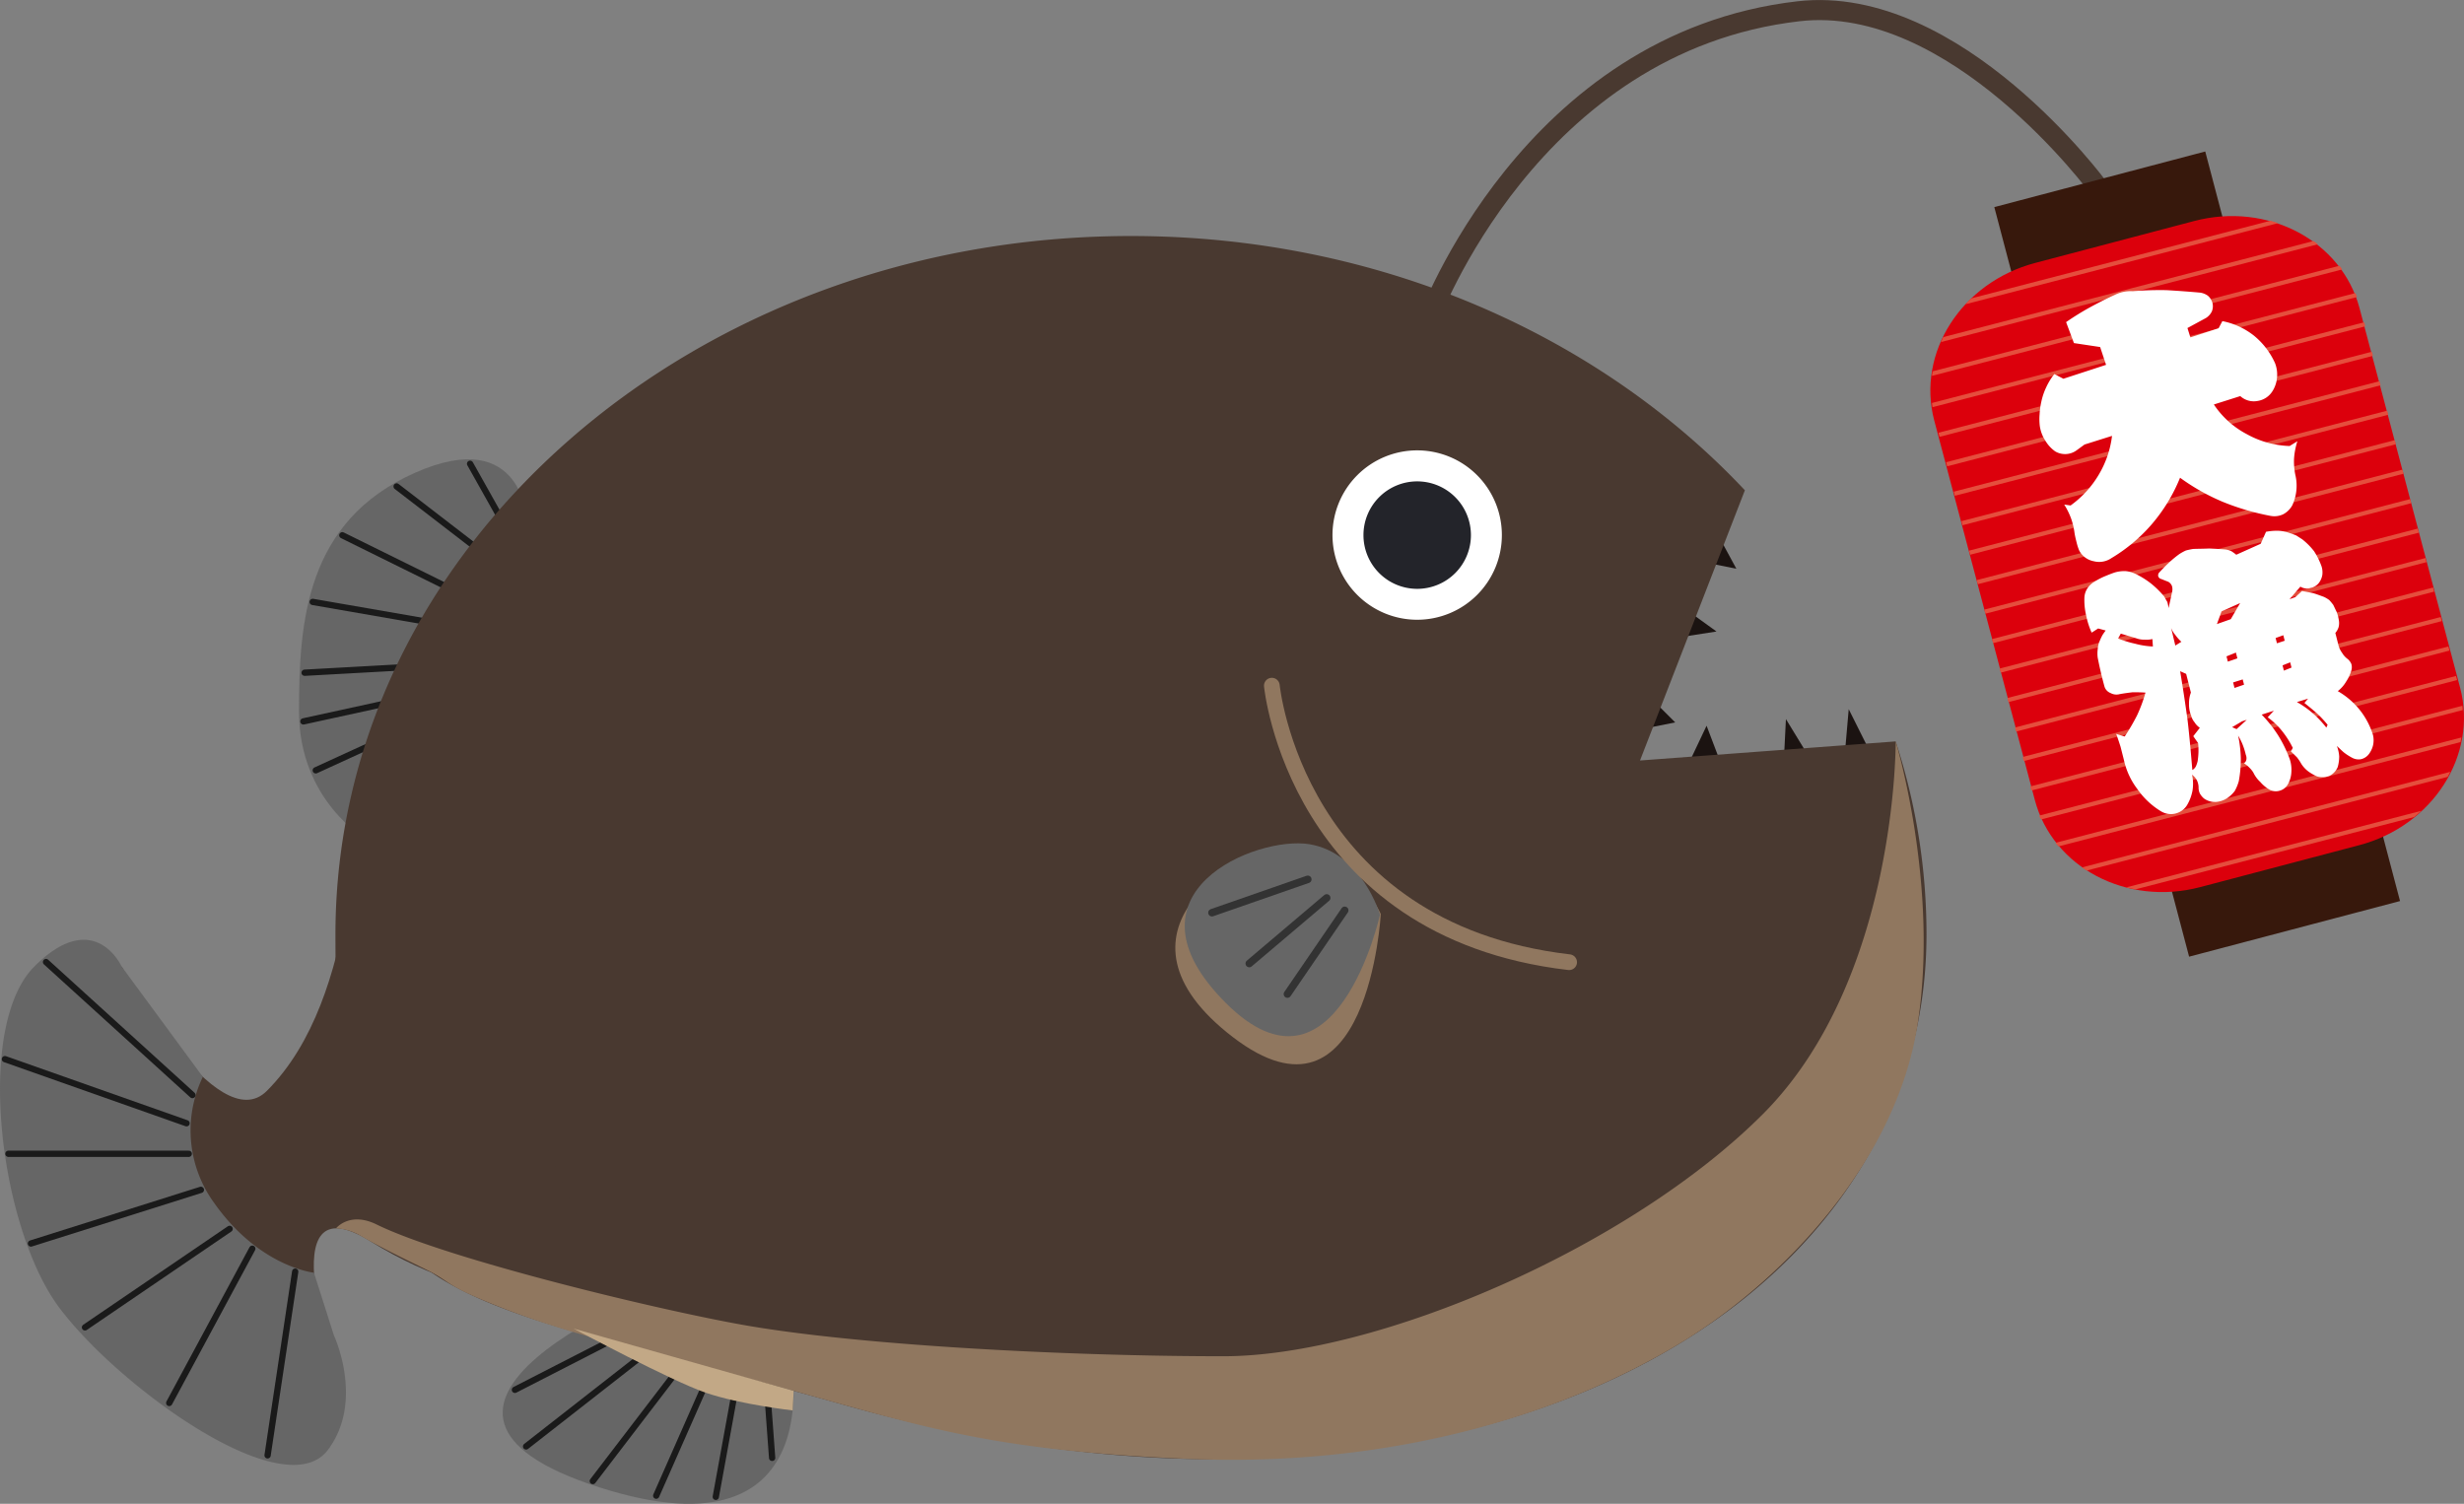 <svg xmlns="http://www.w3.org/2000/svg" xmlns:xlink="http://www.w3.org/1999/xlink" width="578.972" height="353.358" viewBox="0 0 578.972 353.358">
  <rect x="0" y="0" width="578.972" height="353.358" fill="#808080" stroke="none"/>
  <defs>
    <clipPath id="clip-path">
      <path id="パス_89864" data-name="パス 89864" d="M543.547,3922.281c4.126,15.9,21.5,25.15,38.8,20.66l37.386-9.7c17.3-4.49,27.983-21.019,23.857-36.919l-23.163-89.261c-4.126-15.9-21.5-25.15-38.8-20.66l-37.386,9.7c-17.3,4.49-27.985,21.02-23.859,36.92Z" transform="translate(-519.497 -3785.266)" fill="none"/>
    </clipPath>
  </defs>
  <g id="グループ_21781" data-name="グループ 21781" transform="translate(0 2.366)">
    <g id="グループ_21771" data-name="グループ 21771" transform="translate(70.262 105.56)">
      <path id="パス_89841" data-name="パス 89841" d="M265.259,3845.744s-.812-22.742-26.4-11.372-27.209,34.925-27.209,56.043,15.838,30.052,15.838,30.052l40.205-68.227Z" transform="translate(-211.653 -3831.188)" fill="#666"/>
      <line id="線_3660" data-name="線 3660" x1="25.616" y1="12.647" transform="translate(10.179 17.852)" fill="none" stroke="#1a1a1a" stroke-linecap="round" stroke-linejoin="round" stroke-width="1.479"/>
      <line id="線_3661" data-name="線 3661" x1="27.579" y1="4.79" transform="translate(3.22 33.511)" fill="none" stroke="#1a1a1a" stroke-linecap="round" stroke-linejoin="round" stroke-width="1.479"/>
      <line id="線_3662" data-name="線 3662" x1="26.565" y2="1.471" transform="translate(1.313 48.678)" fill="none" stroke="#1a1a1a" stroke-linecap="round" stroke-linejoin="round" stroke-width="1.479"/>
      <line id="線_3663" data-name="線 3663" x1="23.567" y2="5.145" transform="translate(1.032 56.44)" fill="none" stroke="#1a1a1a" stroke-linecap="round" stroke-linejoin="round" stroke-width="1.479"/>
      <line id="線_3664" data-name="線 3664" x1="16.779" y2="7.69" transform="translate(3.938 65.392)" fill="none" stroke="#1a1a1a" stroke-linecap="round" stroke-linejoin="round" stroke-width="1.479"/>
      <line id="線_3665" data-name="線 3665" x1="17.554" y1="13.511" transform="translate(22.937 6.379)" fill="none" stroke="#1a1a1a" stroke-linecap="round" stroke-linejoin="round" stroke-width="1.479"/>
      <line id="線_3666" data-name="線 3666" x1="7.536" y1="13.429" transform="translate(40.196 1.046)" fill="none" stroke="#1a1a1a" stroke-linecap="round" stroke-linejoin="round" stroke-width="1.479"/>
    </g>
    <g id="グループ_21772" data-name="グループ 21772" transform="translate(118.125 294.262)">
      <path id="パス_89842" data-name="パス 89842" d="M317.43,4002.641S329.174,4053.6,272.7,4035.5s8.105-45.849,28.039-51.9S317.43,4002.641,317.43,4002.641Z" transform="translate(-250.073 -3982.663)" fill="#666"/>
      <path id="パス_89843" data-name="パス 89843" d="M252.375,4012.48l57.107-29.279L255,4025.78" transform="translate(-249.508 -3982.531)" fill="none" stroke="#1a1a1a" stroke-linecap="round" stroke-linejoin="round" stroke-width="1.479"/>
      <path id="パス_89844" data-name="パス 89844" d="M267.069,4033.914l38.8-50.712-23.906,54.149" transform="translate(-245.896 -3982.531)" fill="none" stroke="#1a1a1a" stroke-linecap="round" stroke-linejoin="round" stroke-width="1.479"/>
      <path id="パス_89845" data-name="パス 89845" d="M290.262,4037.621l9.908-54.419,3.333,45.265" transform="translate(-240.196 -3982.531)" fill="none" stroke="#1a1a1a" stroke-linecap="round" stroke-linejoin="round" stroke-width="1.479"/>
    </g>
    <g id="グループ_21773" data-name="グループ 21773" transform="translate(387.41 121.946)">
      <path id="パス_89846" data-name="パス 89846" d="M479.619,3844.342l5.049,9.32-9.708-1.942Z" transform="translate(-464.086 -3844.342)" fill="#1b1311"/>
      <path id="パス_89847" data-name="パス 89847" d="M474.473,3859.616l6.99,5.047-12.427,1.942Z" transform="translate(-465.541 -3840.588)" fill="#1b1311"/>
      <path id="パス_89848" data-name="パス 89848" d="M466.231,3875.826l6.213,6.213-5.825,1.166Z" transform="translate(-466.231 -3836.604)" fill="#1b1311"/>
      <path id="パス_89849" data-name="パス 89849" d="M482.1,3892.7l-4.272-11.262-3.495,7.379Z" transform="translate(-464.239 -3835.225)" fill="#1b1311"/>
      <path id="パス_89850" data-name="パス 89850" d="M496.452,3887.18l-4.271-6.991-.389,7.766Z" transform="translate(-459.948 -3835.531)" fill="#1b1311"/>
      <path id="パス_89851" data-name="パス 89851" d="M508.762,3887.64l-4.66-9.321-.777,8.932Z" transform="translate(-457.114 -3835.991)" fill="#1b1311"/>
    </g>
    <g id="グループ_21774" data-name="グループ 21774" transform="translate(78.819 53.093)">
      <path id="パス_89852" data-name="パス 89852" d="M405.449,3789.073c58.077,0,109.966,23.257,144.253,59.744l-24.639,63.494,60.073-4.483a145.657,145.657,0,0,1,7.242,45.389c0,90.654-111.34,150.963-254.621,110.432-102.931-29.116-119.234-19.778-119.234-110.432S302.212,3789.073,405.449,3789.073Z" transform="translate(-218.522 -3789.073)" fill="#493930"/>
    </g>
    <path id="パス_89853" data-name="パス 89853" d="M582.095,3788.156s-33.54-45.656-70.421-41.425c-63.172,7.25-86.992,72.493-86.992,72.493" transform="translate(-89.033 -3746.455)" fill="none" stroke="#493930" stroke-linecap="round" stroke-linejoin="round" stroke-width="4.713"/>
    <path id="パス_89854" data-name="パス 89854" d="M239.445,3887.311c-6.315,11.1-3.235,56.038-25.7,78.5-11.644,11.645-34.113-29.241-34.113-29.241s-17.6,32.76,1.9,65.249c19.976,33.293,48.7,30.525,48.7,30.525s-16.473-46.393,7.886-31.187c27.7,17.3,57.937,15.551,57.937,15.551Z" transform="translate(-151.053 -3711.835)" fill="#493930"/>
    <path id="パス_89855" data-name="パス 89855" d="M229.026,4000.041s-12.765-1.3-23.385-16.3a28.939,28.939,0,0,1-2.725-29.714l-19.087-25.937s-6.39-14.114-20.5,0-8.122,61.257,5.686,79.94c13.655,18.475,53.142,47.349,63.353,33.571,8.529-11.507,1.354-26.8,1.354-26.8Z" transform="translate(-155.253 -3703.354)" fill="#666"/>
    <line id="線_3667" data-name="線 3667" x1="6.486" y2="43.166" transform="translate(62.876 296.437)" fill="none" stroke="#1a1a1a" stroke-linecap="round" stroke-linejoin="round" stroke-width="1.479"/>
    <line id="線_3668" data-name="線 3668" x1="19.519" y2="36.245" transform="translate(39.765 291.049)" fill="none" stroke="#1a1a1a" stroke-linecap="round" stroke-linejoin="round" stroke-width="1.479"/>
    <line id="線_3669" data-name="線 3669" x1="33.981" y2="23.142" transform="translate(19.97 286.393)" fill="none" stroke="#1a1a1a" stroke-linecap="round" stroke-linejoin="round" stroke-width="1.479"/>
    <line id="線_3670" data-name="線 3670" x1="39.927" y2="12.606" transform="translate(7.273 277.22)" fill="none" stroke="#1a1a1a" stroke-linecap="round" stroke-linejoin="round" stroke-width="1.479"/>
    <line id="線_3671" data-name="線 3671" x1="42.37" transform="translate(1.981 268.748)" fill="none" stroke="#1a1a1a" stroke-linecap="round" stroke-linejoin="round" stroke-width="1.479"/>
    <line id="線_3672" data-name="線 3672" x1="42.676" y1="15.065" transform="translate(1.156 246.505)" fill="none" stroke="#1a1a1a" stroke-linecap="round" stroke-linejoin="round" stroke-width="1.479"/>
    <line id="線_3673" data-name="線 3673" x1="34.393" y1="31.251" transform="translate(10.819 223.695)" fill="none" stroke="#1a1a1a" stroke-linecap="round" stroke-linejoin="round" stroke-width="1.479"/>
    <path id="パス_89856" data-name="パス 89856" d="M585.109,3884.4s.429,55.94-31.248,87.617-90.969,56.854-126.707,56.854-83.627-2.452-111-7.039c-19.865-3.329-71.239-15.7-87.991-23.926-6.361-3.122-9.531.915-9.531.915a12.594,12.594,0,0,1,5.607,1.639c5.476,3.2,13.255,6.875,16.108,8.309,4.589,2.309,4.171,3.2,11.535,6.37,20.812,8.953,37.377,11.665,74.293,21.867,30.32,8.38,46.563,14.066,92.86,15.99,50.333,2.09,90.834-11.821,116.913-28.1,22.248-13.89,49.115-41.116,54.287-73.874S585.109,3884.4,585.109,3884.4Z" transform="translate(-139.677 -3712.551)" fill="#90775f" style="mix-blend-mode: multiply;isolation: isolate"/>
    <path id="パス_89857" data-name="パス 89857" d="M425.217,3920.042s-2.945,53.348-34.79,28.9.9-44.8,14.409-44.547S425.217,3920.042,425.217,3920.042Z" transform="translate(-100.768 -3707.636)" fill="#90775f" style="mix-blend-mode: multiply;isolation: isolate"/>
    <path id="パス_89858" data-name="パス 89858" d="M424.589,3920.4s-10.356,46.6-36.246,20.712,7.249-39.353,19.677-37.281S424.589,3920.4,424.589,3920.4Z" transform="translate(-100.332 -3707.825)" fill="#666"/>
    <line id="線_3674" data-name="線 3674" x1="13.463" y2="19.677" transform="translate(302.51 211.541)" fill="none" stroke="#333" stroke-linecap="round" stroke-linejoin="round" stroke-width="1.767"/>
    <line id="線_3675" data-name="線 3675" x1="18.188" y2="15.414" transform="translate(293.546 208.624)" fill="none" stroke="#333" stroke-linecap="round" stroke-linejoin="round" stroke-width="1.767"/>
    <line id="線_3676" data-name="線 3676" x1="22.515" y2="7.841" transform="translate(284.78 204.256)" fill="none" stroke="#333" stroke-linecap="round" stroke-linejoin="round" stroke-width="1.767"/>
    <path id="パス_89859" data-name="パス 89859" d="M395.142,3873.885s5.589,57.486,69.851,64.977" transform="translate(-96.293 -3715.135)" fill="none" stroke="#90775f" stroke-linecap="round" stroke-linejoin="round" stroke-width="3.696" style="mix-blend-mode: multiply;isolation: isolate"/>
    <path id="パス_89860" data-name="パス 89860" d="M314.919,4014.38s-12.329-1.381-20.44-4.163-31.039-15.062-31.039-15.062l51.716,14.63Z" transform="translate(-128.663 -3685.33)" fill="#c2a886" style="mix-blend-mode: multiply;isolation: isolate"/>
    <g id="グループ_21775" data-name="グループ 21775" transform="translate(313.107 103.483)">
      <path id="パス_89861" data-name="パス 89861" d="M446.378,3849.41a19.9,19.9,0,1,0-19.9,19.888A19.9,19.9,0,0,0,446.378,3849.41Z" transform="translate(-406.587 -3829.522)" fill="#fff"/>
      <path id="パス_89862" data-name="パス 89862" d="M437.674,3847.977a12.626,12.626,0,1,0-12.627,12.627A12.624,12.624,0,0,0,437.674,3847.977Z" transform="translate(-405.153 -3828.089)" fill="#23242a"/>
    </g>
    <g id="グループ_21780" data-name="グループ 21780" transform="translate(453.579 33.229)">
      <rect id="長方形_22565" data-name="長方形 22565" width="51.256" height="16.402" transform="translate(15.029 13.069) rotate(-14.772)" fill="#37180c"/>
      <rect id="長方形_22566" data-name="長方形 22566" width="51.256" height="16.402" transform="translate(56.619 173.339) rotate(-14.772)" fill="#37180c"/>
      <path id="パス_89863" data-name="パス 89863" d="M543.885,3922.479c4.188,15.884,21.6,25.066,38.881,20.508l37.348-9.847c17.284-4.559,27.9-21.13,23.711-37.014L620.2,3806.986c-4.188-15.884-21.6-25.065-38.88-20.508l-37.349,9.848c-17.285,4.558-27.9,21.129-23.712,37.013Z" transform="translate(-519.346 -3770.134)" fill="#dc000c"/>
      <g id="グループ_21778" data-name="グループ 21778" transform="translate(0.188 15.121)">
        <g id="グループ_21777" data-name="グループ 21777" clip-path="url(#clip-path)">
          <g id="グループ_21776" data-name="グループ 21776" transform="translate(-13.086 -10.687)">
            <line id="線_3677" data-name="線 3677" x1="111.93" y2="29.046" fill="none" stroke="#e54e3d" stroke-linecap="round" stroke-linejoin="round" stroke-width="0.993"/>
            <line id="線_3678" data-name="線 3678" x1="111.93" y2="29.046" transform="translate(1.797 6.926)" fill="none" stroke="#e54e3d" stroke-linecap="round" stroke-linejoin="round" stroke-width="0.993"/>
            <line id="線_3679" data-name="線 3679" x1="111.93" y2="29.046" transform="translate(3.595 13.852)" fill="none" stroke="#e54e3d" stroke-linecap="round" stroke-linejoin="round" stroke-width="0.993"/>
            <line id="線_3680" data-name="線 3680" x1="111.93" y2="29.046" transform="translate(5.392 20.778)" fill="none" stroke="#e54e3d" stroke-linecap="round" stroke-linejoin="round" stroke-width="0.993"/>
            <line id="線_3681" data-name="線 3681" x1="111.93" y2="29.046" transform="translate(7.189 27.704)" fill="none" stroke="#e54e3d" stroke-linecap="round" stroke-linejoin="round" stroke-width="0.993"/>
            <line id="線_3682" data-name="線 3682" x1="111.93" y2="29.046" transform="translate(8.987 34.631)" fill="none" stroke="#e54e3d" stroke-linecap="round" stroke-linejoin="round" stroke-width="0.993"/>
            <line id="線_3683" data-name="線 3683" x1="111.93" y2="29.046" transform="translate(10.784 41.557)" fill="none" stroke="#e54e3d" stroke-linecap="round" stroke-linejoin="round" stroke-width="0.993"/>
            <line id="線_3684" data-name="線 3684" x1="111.93" y2="29.046" transform="translate(12.581 48.482)" fill="none" stroke="#e54e3d" stroke-linecap="round" stroke-linejoin="round" stroke-width="0.993"/>
            <line id="線_3685" data-name="線 3685" x1="111.93" y2="29.046" transform="translate(14.379 55.409)" fill="none" stroke="#e54e3d" stroke-linecap="round" stroke-linejoin="round" stroke-width="0.993"/>
            <line id="線_3686" data-name="線 3686" x1="111.93" y2="29.046" transform="translate(16.176 62.335)" fill="none" stroke="#e54e3d" stroke-linecap="round" stroke-linejoin="round" stroke-width="0.993"/>
            <line id="線_3687" data-name="線 3687" x1="111.93" y2="29.046" transform="translate(17.973 69.261)" fill="none" stroke="#e54e3d" stroke-linecap="round" stroke-linejoin="round" stroke-width="0.993"/>
            <line id="線_3688" data-name="線 3688" x1="111.93" y2="29.046" transform="translate(19.771 76.187)" fill="none" stroke="#e54e3d" stroke-linecap="round" stroke-linejoin="round" stroke-width="0.993"/>
            <line id="線_3689" data-name="線 3689" x1="111.93" y2="29.046" transform="translate(21.568 83.113)" fill="none" stroke="#e54e3d" stroke-linecap="round" stroke-linejoin="round" stroke-width="0.993"/>
            <line id="線_3690" data-name="線 3690" x1="111.93" y2="29.046" transform="translate(23.365 90.039)" fill="none" stroke="#e54e3d" stroke-linecap="round" stroke-linejoin="round" stroke-width="0.993"/>
            <line id="線_3691" data-name="線 3691" x1="111.93" y2="29.046" transform="translate(25.163 96.966)" fill="none" stroke="#e54e3d" stroke-linecap="round" stroke-linejoin="round" stroke-width="0.993"/>
            <line id="線_3692" data-name="線 3692" x1="111.93" y2="29.046" transform="translate(26.96 103.892)" fill="none" stroke="#e54e3d" stroke-linecap="round" stroke-linejoin="round" stroke-width="0.993"/>
            <line id="線_3693" data-name="線 3693" x1="111.93" y2="29.046" transform="translate(28.757 110.818)" fill="none" stroke="#e54e3d" stroke-linecap="round" stroke-linejoin="round" stroke-width="0.993"/>
            <line id="線_3694" data-name="線 3694" x1="111.93" y2="29.046" transform="translate(30.555 117.744)" fill="none" stroke="#e54e3d" stroke-linecap="round" stroke-linejoin="round" stroke-width="0.993"/>
            <line id="線_3695" data-name="線 3695" x1="111.93" y2="29.046" transform="translate(32.352 124.67)" fill="none" stroke="#e54e3d" stroke-linecap="round" stroke-linejoin="round" stroke-width="0.993"/>
            <line id="線_3696" data-name="線 3696" x1="111.93" y2="29.046" transform="translate(34.149 131.596)" fill="none" stroke="#e54e3d" stroke-linecap="round" stroke-linejoin="round" stroke-width="0.993"/>
            <line id="線_3697" data-name="線 3697" x1="111.93" y2="29.046" transform="translate(35.947 138.522)" fill="none" stroke="#e54e3d" stroke-linecap="round" stroke-linejoin="round" stroke-width="0.993"/>
            <line id="線_3698" data-name="線 3698" x1="111.93" y2="29.046" transform="translate(37.744 145.448)" fill="none" stroke="#e54e3d" stroke-linecap="round" stroke-linejoin="round" stroke-width="0.993"/>
            <line id="線_3699" data-name="線 3699" x1="111.93" y2="29.046" transform="translate(39.541 152.374)" fill="none" stroke="#e54e3d" stroke-linecap="round" stroke-linejoin="round" stroke-width="0.993"/>
            <line id="線_3700" data-name="線 3700" x1="111.93" y2="29.046" transform="translate(41.338 159.301)" fill="none" stroke="#e54e3d" stroke-linecap="round" stroke-linejoin="round" stroke-width="0.993"/>
            <line id="線_3701" data-name="線 3701" x1="111.93" y2="29.046" transform="translate(43.136 166.227)" fill="none" stroke="#e54e3d" stroke-linecap="round" stroke-linejoin="round" stroke-width="0.993"/>
            <line id="線_3702" data-name="線 3702" x1="111.93" y2="29.046" transform="translate(44.933 173.153)" fill="none" stroke="#e54e3d" stroke-linecap="round" stroke-linejoin="round" stroke-width="0.993"/>
            <line id="線_3703" data-name="線 3703" x1="111.93" y2="29.046" transform="translate(46.73 180.079)" fill="none" stroke="#e54e3d" stroke-linecap="round" stroke-linejoin="round" stroke-width="0.993"/>
          </g>
        </g>
      </g>
      <g id="グループ_21779" data-name="グループ 21779" transform="translate(25.625 32.571)">
        <path id="パス_89865" data-name="パス 89865" d="M548.03,3811.725l-1.843-4.928a64.459,64.459,0,0,1,5.571-3.453c1.852-1,3.829-2.024,5.838-2.929a8.366,8.366,0,0,1,4.251-.882c2.644-.209,5.319-.3,7.964-.243q3.806.218,7.845.576a4.1,4.1,0,0,1,1.828.721,3.433,3.433,0,0,1,1.089,1.7,3.138,3.138,0,0,1-.147,2.012,3.741,3.741,0,0,1-1.387,1.536l-4.339,2.352.689,2.194,6.628-2.143.891-1.673a17.305,17.305,0,0,1,7.452,3.438,17.713,17.713,0,0,1,4.927,6.448,7.424,7.424,0,0,1,.46,3.371,7.072,7.072,0,0,1-1.041,3.159,5,5,0,0,1-3.549,2.347,4.722,4.722,0,0,1-4.041-1.147l-6.21,1.972a21.066,21.066,0,0,0,7.757,6.979,22.114,22.114,0,0,0,10.048,2.78l1.821-1.12a17.18,17.18,0,0,0-.789,4.148,15.5,15.5,0,0,0,.4,4.174,10.992,10.992,0,0,1-.8,6.716,5.189,5.189,0,0,1-2.156,2.126,4.851,4.851,0,0,1-3,.365,58.183,58.183,0,0,1-11.165-3.285,49.429,49.429,0,0,1-10.058-5.673,39.49,39.49,0,0,1-6.537,10.8,38.636,38.636,0,0,1-9.593,8.092,5.1,5.1,0,0,1-4.158.726,4.883,4.883,0,0,1-3.4-2.493,12.463,12.463,0,0,1-.642-2.01c-.172-.68-.328-1.3-.455-2.057a16.675,16.675,0,0,0-.817-3.477,16.987,16.987,0,0,0-1.62-3.274l1.5.212a23.826,23.826,0,0,0,6.6-7.2,23.187,23.187,0,0,0,3.138-9.153l-6.458,2.033-1.943,1.414a4.58,4.58,0,0,1-4.948.2,8.21,8.21,0,0,1-2.378-2.621,8.46,8.46,0,0,1-1.247-3.369,13.493,13.493,0,0,1-.041-2.751,16.407,16.407,0,0,1,.361-2.726,15.12,15.12,0,0,1,1.149-3.515,14.843,14.843,0,0,1,1.953-3.194l2.123,1.107,10.027-3.269-1.392-4.185Z" transform="translate(-539.915 -3799.274)" fill="#fff"/>
        <path id="パス_89866" data-name="パス 89866" d="M584.09,3850.3l5.729-2.571,1.258-2.819a13.551,13.551,0,0,1,2.768-.242,8.808,8.808,0,0,1,2.693.5c.573.185,1.084.384,1.595.583.466.278.946.615,1.411.894a15.786,15.786,0,0,1,2.825,2.835,17.042,17.042,0,0,1,1.759,3.568,4.756,4.756,0,0,1,.178,1.995,4.276,4.276,0,0,1-.782,1.844,3.326,3.326,0,0,1-1.992,1.228,2.927,2.927,0,0,1-2.382-.317l-2.543,2.949,1.328-.47,1.6-1.458c.9.167,1.8.335,2.632.516.851.247,1.657.568,2.524.875a7.634,7.634,0,0,1,1.241.738,13.136,13.136,0,0,1,.947,1.141c.282.587.561,1.175.842,1.76a9.705,9.705,0,0,1,.47,1.856,3.874,3.874,0,0,1-.056,1.592,3.775,3.775,0,0,1-.769,1.379l.721,2.844a5.2,5.2,0,0,0,.857,1.822,4.864,4.864,0,0,0,1.367,1.5,3.155,3.155,0,0,1,.808,1.11,2.686,2.686,0,0,1,.036,1.441,9.43,9.43,0,0,1-1.23,2.68,7.922,7.922,0,0,1-1.987,2.279,18.314,18.314,0,0,1,5.12,4.36,18.064,18.064,0,0,1,3.144,5.913,5.351,5.351,0,0,1,.025,2.429,5.65,5.65,0,0,1-.983,2.092,3.23,3.23,0,0,1-1.867,1.2,3.167,3.167,0,0,1-2.137-.38,12.682,12.682,0,0,1-1.891-1.229c-.589-.509-1.117-1.034-1.629-1.5a8.238,8.238,0,0,1,.549,2.427,9.2,9.2,0,0,1-.346,2.521,4.059,4.059,0,0,1-1.91,2.065,4.529,4.529,0,0,1-2.924.149,10.687,10.687,0,0,1-2.077-1.184,6.837,6.837,0,0,1-1.631-1.758,11.6,11.6,0,0,0-1.056-1.575c-.436-.416-.886-.894-1.4-1.356l.445-.838a21.658,21.658,0,0,0-2.519-3.964,17.176,17.176,0,0,0-3.384-3.221l1.448-1.554-2.858.923a30.278,30.278,0,0,1,3.868,4.876,29.487,29.487,0,0,1,2.757,5.682,7.872,7.872,0,0,1,.351,2.938,6.393,6.393,0,0,1-.886,2.989,3.2,3.2,0,0,1-1.945,1.414,3.083,3.083,0,0,1-2.383-.316,8.495,8.495,0,0,1-2.1-1.773,7.058,7.058,0,0,1-1.6-2.159,5.6,5.6,0,0,0-.963-1.2,6.1,6.1,0,0,0-1.241-1,1.487,1.487,0,0,0,.553-.93,2.055,2.055,0,0,0-.143-1.083,15.939,15.939,0,0,0-.735-2.379,15.774,15.774,0,0,0-1.074-2.162,29.219,29.219,0,0,1,.635,5.364,28.284,28.284,0,0,1-.476,5.386,10.531,10.531,0,0,1-.936,2.276,7.294,7.294,0,0,1-1.8,1.709,5.521,5.521,0,0,1-2.734.89,4.325,4.325,0,0,1-2.711-.825,4.273,4.273,0,0,1-.948-1.141,3.144,3.144,0,0,1-.314-1.5,3.939,3.939,0,0,0-.424-1.67,3.622,3.622,0,0,0-1.1-1.233,10.13,10.13,0,0,1,.09,3.729,10.64,10.64,0,0,1-1.3,3.42,4.469,4.469,0,0,1-6.089,1.416,18.232,18.232,0,0,1-5.525-5.179,17.487,17.487,0,0,1-3.2-6.888c-.25-.99-.517-2.04-.784-3.091-.313-.973-.624-1.945-1.031-3.028l2,.613a48.467,48.467,0,0,0,2.891-4.944,34.312,34.312,0,0,0,1.993-5.375c-1.007-.072-2-.084-3.047-.082-1.022.129-2.042.255-3.047.445a2.838,2.838,0,0,1-2.1-.257,2.38,2.38,0,0,1-1.443-1.541,93.531,93.531,0,0,1-1.587-6.768,7.59,7.59,0,0,1,.009-2.043,5.353,5.353,0,0,1,.488-1.964,13.185,13.185,0,0,1,.6-1.272c.186-.311.477-.714.77-1.116l-1.765-.473-1.527.979a18.9,18.9,0,0,1-1.3-4.078,15.612,15.612,0,0,1-.4-4.176,4.292,4.292,0,0,1,.705-2.153,4.677,4.677,0,0,1,1.587-1.521,17.407,17.407,0,0,1,2.378-1.261c.833-.344,1.668-.687,2.519-.968a8.261,8.261,0,0,1,2.488-.3,6.91,6.91,0,0,1,2.338.655,19.761,19.761,0,0,1,3.674,2.292,22,22,0,0,1,3.073,3.036c.249.464.483.866.716,1.267a10.671,10.671,0,0,1,.3,1.437l.853-3.9a2.69,2.69,0,0,0-.066-1.3,1.984,1.984,0,0,0-.84-.971l-1.826-.721a.42.42,0,0,1-.326-.246.477.477,0,0,1-.218-.341.618.618,0,0,1,.014-.463c-.031-.122.076-.217.169-.373.725-.775,1.449-1.551,2.25-2.281a24.8,24.8,0,0,1,2.5-2.082,11.423,11.423,0,0,1,1.558-.856,16.448,16.448,0,0,1,1.687-.36c1.236-.052,2.489-.041,3.788-.107,1.33.059,2.6.13,3.806.221a5.2,5.2,0,0,1,1.424.426A13.838,13.838,0,0,1,584.09,3850.3Zm14.242,34.616a22.463,22.463,0,0,1,3.768,2.661,24.842,24.842,0,0,1,3.152,3.348l.293-.667a26.594,26.594,0,0,0-2.531-2.713c-.932-.816-1.924-1.617-2.918-2.418l.863-1.009Zm-1.265-8.1-.314-1.237-1.792.718.314,1.236Zm-1.928-7.6-1.809.654.314,1.238,1.824-.6Zm-10.983,22.064,2.4-2.189-1.1.344-2.347,1.385Zm-.483-9.681,2.24-.765-.314-1.238-2.256.707Zm-3.047-17.978-1.089,2.974,3.26-1.156,2.2-3.782Zm1.165,10.558.314,1.24,2.24-.768L584,3873.29Zm-10.893,3.489q.949,5.679,1.757,11.594c.448,3.833.786,7.762,1.109,11.628a2.16,2.16,0,0,0,.833-.868,6.354,6.354,0,0,0,.412-1.225,17.537,17.537,0,0,0,.193-2.089,17.023,17.023,0,0,0-.083-2.149l-1.135-1.62,1.54-1.971a4.332,4.332,0,0,1-1.258-1.324,3.821,3.821,0,0,1-.794-1.576,6.6,6.6,0,0,1-.488-2.706,7.2,7.2,0,0,1,.439-2.677l-1.114-4.39Zm-1.134-6.03,1.42-.887a10.2,10.2,0,0,1-1.383-1.556,5.488,5.488,0,0,1-1.027-1.714Zm-13.448-1.654a25.4,25.4,0,0,0,4,1.224,18.706,18.706,0,0,0,4.18.65l-.115-1.746a6.306,6.306,0,0,1-1.871.146,5.481,5.481,0,0,1-2-.349l-3.56-1.07Z" transform="translate(-537.828 -3788.117)" fill="#fff"/>
      </g>
    </g>
  </g>
</svg>
